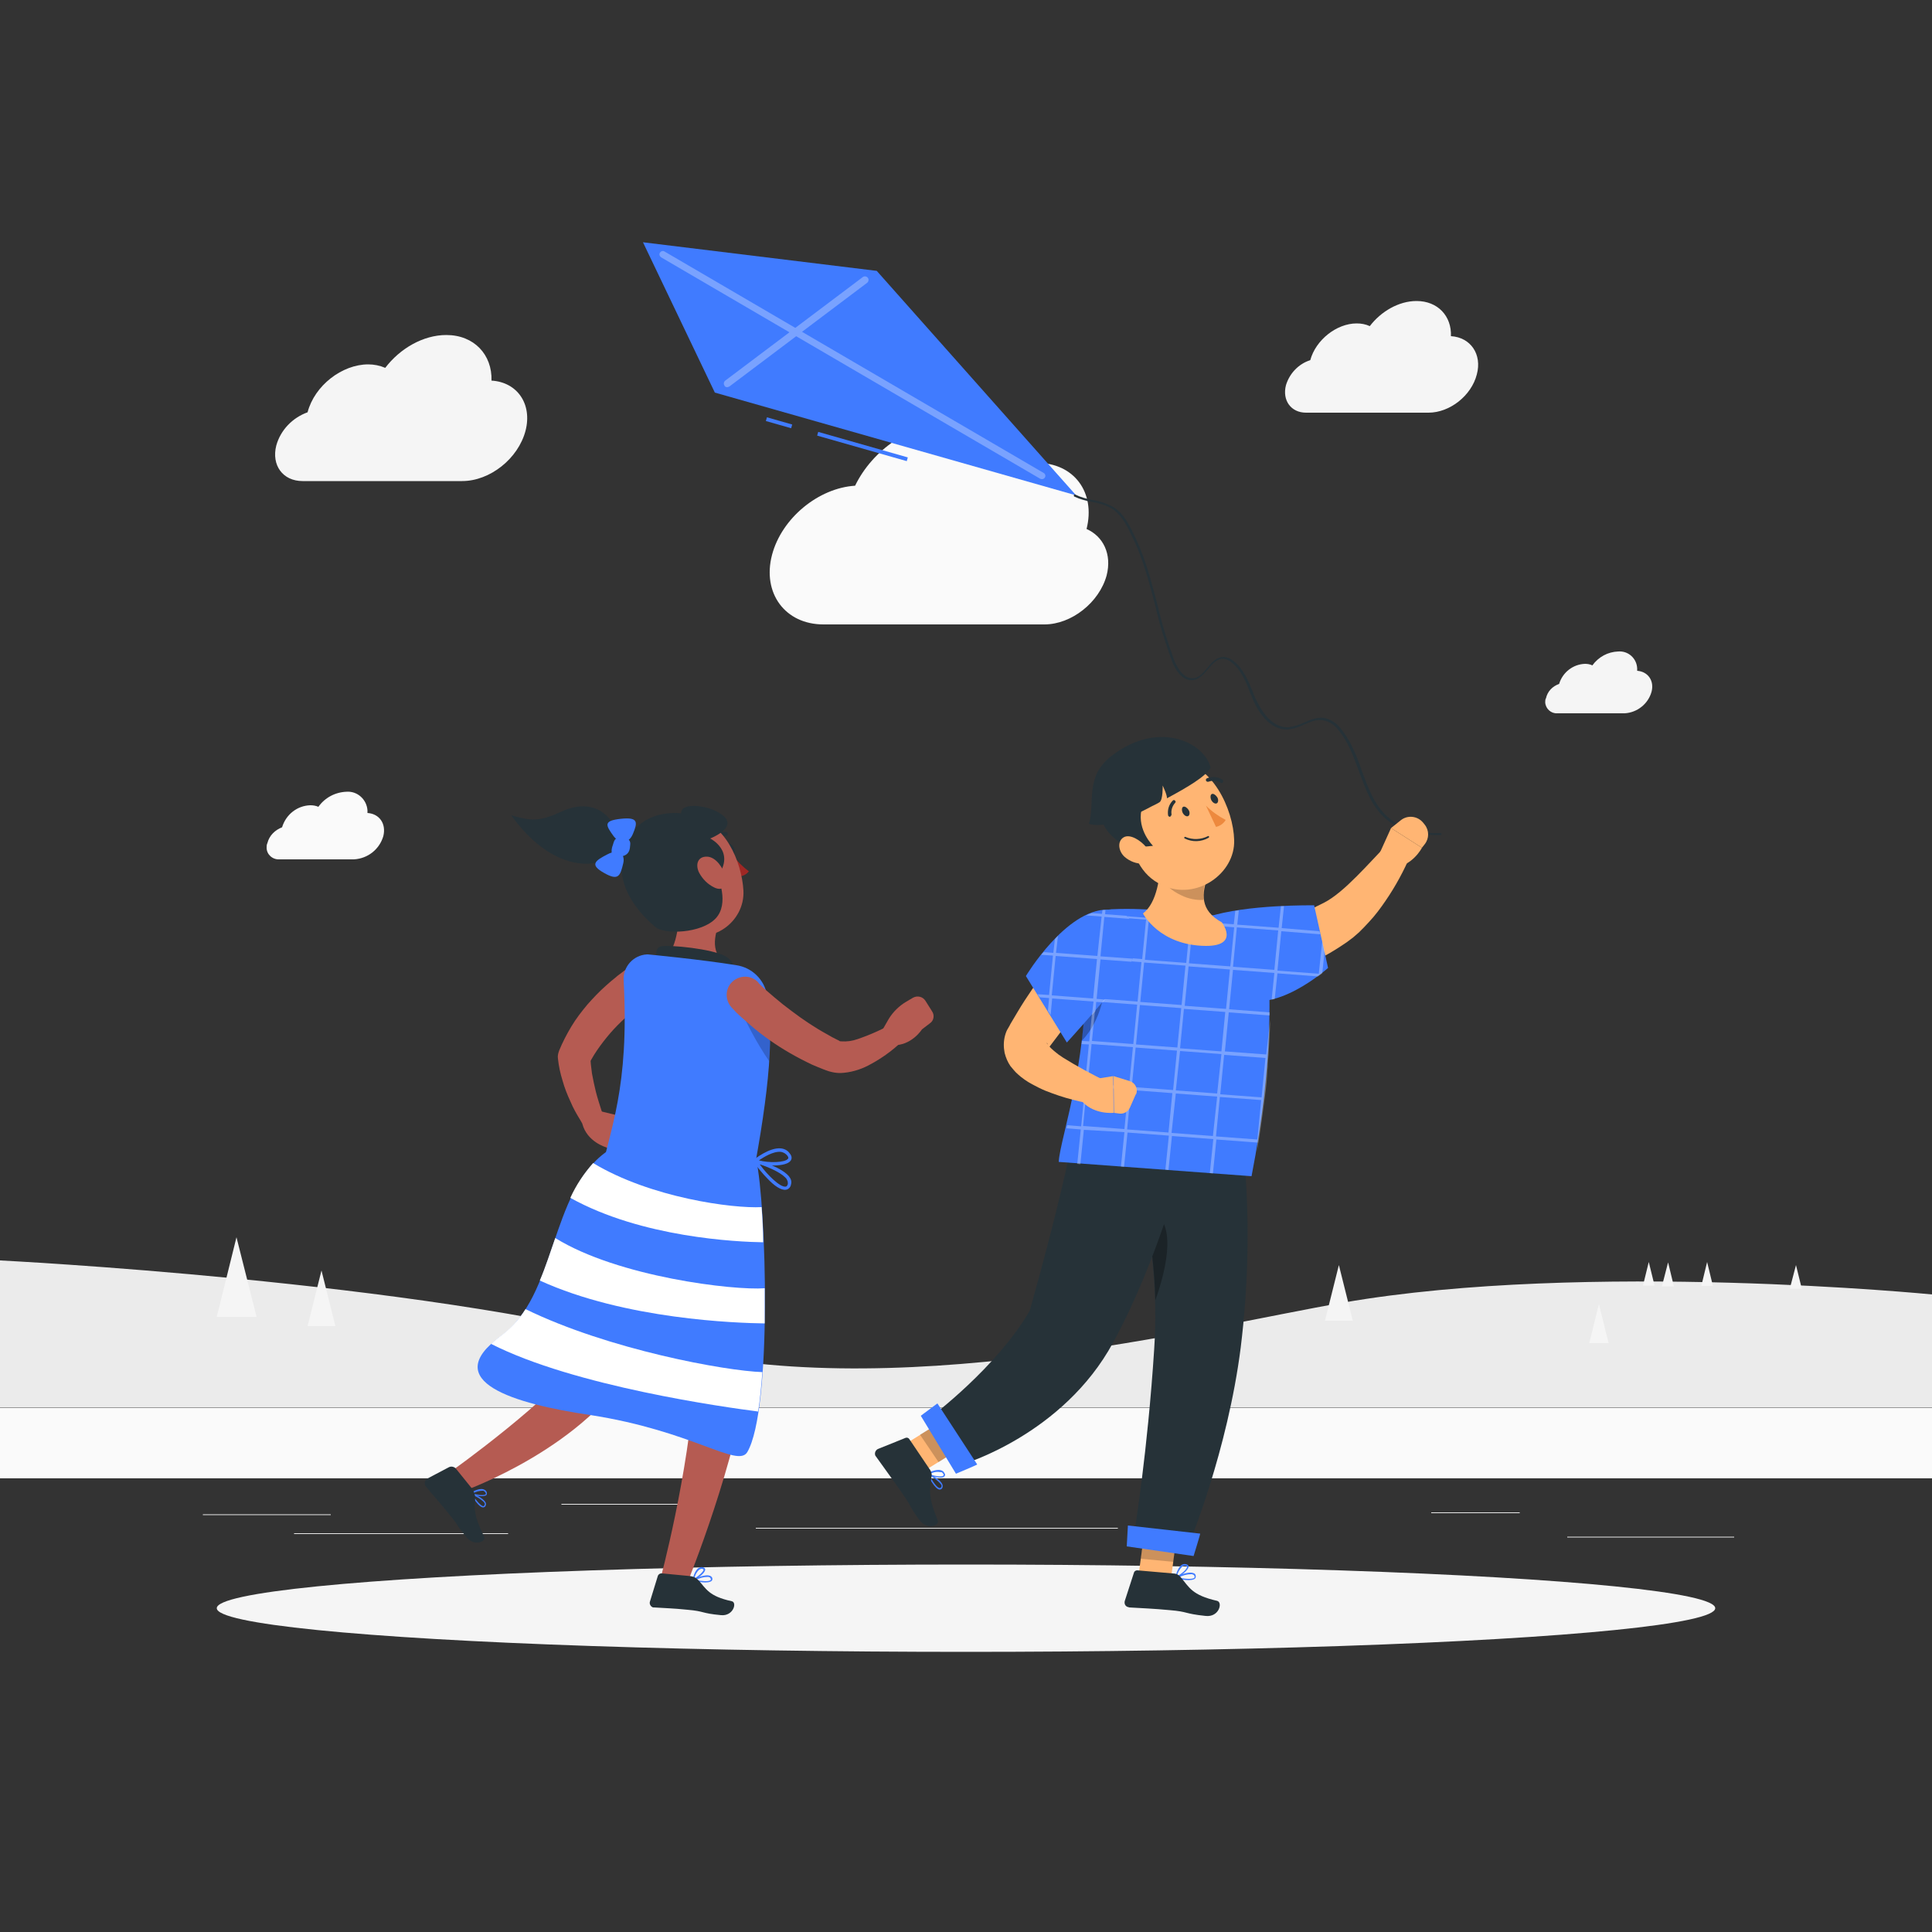<?xml version="1.0" encoding="utf-8"?>
<!-- Generator: $$$/GeneralStr/196=Adobe Illustrator 27.6.0, SVG Export Plug-In . SVG Version: 6.00 Build 0)  -->
<svg version="1.1" id="Ebene_1" xmlns="http://www.w3.org/2000/svg" xmlns:xlink="http://www.w3.org/1999/xlink" x="0px" y="0px"
	 viewBox="0 0 500 500" style="enable-background:new 0 0 500 500;" xml:space="preserve">
<rect x="0" y="0" width="500" height="500" fill="#333333" stroke="none"/>
<style type="text/css">
	.st0{fill:#EBEBEB;}
	.st1{fill:#FAFAFA;}
	.st2{fill:#F5F5F5;}
	.st3{fill:#407BFF;}
	.st4{opacity:0.3;}
	.st5{fill:#FFFFFF;}
	.st6{fill:#263238;}
	.st7{fill:#FFB573;}
	.st8{opacity:0.2;enable-background:new    ;}
	.st9{opacity:0.3;enable-background:new    ;}
	.st10{opacity:0.3;fill:#FFFFFF;enable-background:new    ;}
	.st11{fill:#ED893E;}
	.st12{fill:#A02724;}
	.st13{fill:#B55B52;}
</style>
<g id="freepik--background-complete--inject-2">
	<rect y="382.4" class="st0" width="500" height="0.2"/>
	<rect x="52.5" y="391.9" class="st0" width="33.1" height="0.2"/>
	<rect x="145.3" y="389.2" class="st0" width="34.5" height="0.2"/>
	<rect x="76.1" y="396.8" class="st0" width="55.4" height="0.2"/>
	<rect x="405.6" y="397.7" class="st0" width="43.2" height="0.2"/>
	<rect x="370.4" y="391.4" class="st0" width="22.9" height="0.2"/>
	<rect x="195.6" y="395.4" class="st0" width="93.7" height="0.2"/>
	<path class="st1" d="M281.2,136.9c2.4-9.5-3.3-17.1-12.8-17.1c-2.3,0-4.6,0.4-6.8,1.3c-1.6-6.9-7.5-11.7-15.7-11.7
		c-10,0-20.1,7-24.6,16.3c-9.5,0.6-19,8.4-21.5,17.9c-2.6,9.9,3.4,18,13.3,18h57.2c7,0,14.2-5.7,16.1-12.7
		C287.8,143.4,285.5,138.8,281.2,136.9z"/>
	<path class="st2" d="M339.1,93.2c1.4-5.2,6.8-9.5,12-9.5c1.2,0,2.3,0.2,3.4,0.7c2.9-3.8,7.5-6.5,12.1-6.5c5.5,0,9.1,3.9,8.9,9.1
		c5.1,0.3,8.1,4.7,6.7,9.9c-1.4,5.5-7,9.9-12.5,9.9H338c-3.9,0-6.2-3.2-5.2-7.1C333.7,96.7,336,94.2,339.1,93.2z"/>
	<path class="st1" d="M73,214.1c1-3.3,3.9-5.6,7.3-5.7c0.7,0,1.4,0.1,2.1,0.4c1.7-2.4,4.4-3.8,7.3-3.9c2.8-0.2,5.2,2,5.4,4.8
		c0,0.2,0,0.5,0,0.7c3.1,0.2,4.9,2.8,4.1,6c-1,3.4-4,5.8-7.6,6H72.3c-1.8,0.1-3.3-1.3-3.3-3c0-0.4,0-0.8,0.2-1.2
		C69.7,216.2,71.2,214.8,73,214.1z"/>
	<path class="st2" d="M79.6,106.7c1.8-6.9,8.9-12.4,15.7-12.4c1.5,0,3,0.3,4.4,0.9c3.8-5,9.8-8.5,15.8-8.5c7.2,0,11.9,5.1,11.7,11.8
		c6.7,0.4,10.6,6.1,8.8,13c-1.9,7.2-9.2,13-16.4,13H78.3c-5.1,0-8.1-4.1-6.8-9.2C72.6,111.3,75.7,108.1,79.6,106.7z"/>
	<path class="st2" d="M403.5,177c0.9-3,3.6-5.1,6.7-5.2c0.6,0,1.3,0.1,1.9,0.4c1.6-2.2,4-3.5,6.7-3.6c2.6-0.2,4.8,1.8,4.9,4.4
		c0,0.2,0,0.4,0,0.6c2.8,0.2,4.5,2.6,3.7,5.5c-0.9,3.1-3.7,5.3-6.9,5.5h-17.5c-1.6,0.1-3-1.2-3.1-2.8c0-0.4,0-0.8,0.2-1.1
		C400.5,178.9,401.8,177.6,403.5,177z"/>
	<rect y="364.4" class="st1" width="500" height="18"/>
	<path class="st0" d="M347.7,337.1c-37.1,6.4-118,27.3-178.7,10.9S0,326.2,0,326.2v38.1h500V335C500,335,410.7,326.2,347.7,337.1z"
		/>
	<polygon class="st2" points="61.2,320.2 56.1,340.8 66.4,340.8 	"/>
	<polygon class="st2" points="83.2,328.8 79.6,343.2 86.8,343.2 	"/>
	<polygon class="st2" points="346.5,327.4 342.9,341.8 350.1,341.8 	"/>
	<polygon class="st2" points="413.8,337.5 411.3,347.6 416.3,347.6 	"/>
	<polygon class="st2" points="426.7,326.6 425.2,332.7 428.2,332.7 	"/>
	<polygon class="st2" points="431.7,326.7 430.1,332.9 433.2,332.9 	"/>
	<polygon class="st2" points="441.8,326.6 440.3,332.8 443.3,332.8 	"/>
	<polygon class="st2" points="464.8,327.4 463.2,333.5 466.3,333.5 	"/>
</g>
<g id="freepik--Shadow--inject-2">
	<ellipse id="freepik--path--inject-2" class="st2" cx="250" cy="416.2" rx="193.9" ry="11.3"/>
</g>
<g id="freepik--Kite--inject-2">
	<rect x="201.1" y="106.1" transform="matrix(0.274 -0.962 0.962 0.274 41.038 273.347)" class="st3" width="1" height="6.8"/>
	
		<rect x="222.7" y="103.6" transform="matrix(0.274 -0.962 0.962 0.274 50.798 298.587)" class="st3" width="1" height="24.1"/>
	<polyline class="st3" points="185,101.6 166.4,62.7 226.9,70.1 278.5,128.2 	"/>
	<g class="st4">
		<path class="st5" d="M269.7,124c-0.2,0-0.3,0-0.5-0.1l-98.1-57.3c-0.4-0.3-0.6-0.8-0.3-1.2c0,0,0,0,0,0c0.2-0.4,0.8-0.6,1.2-0.3
			c0,0,0,0,0,0l98.1,57.3c0.4,0.2,0.6,0.8,0.3,1.2C270.3,123.8,270,124,269.7,124L269.7,124z"/>
		<path class="st5" d="M188.2,100.2c-0.3,0-0.6-0.1-0.7-0.4c-0.3-0.4-0.2-1,0.2-1.3l35.6-26.8c0.4-0.3,1-0.2,1.3,0.2
			c0.3,0.4,0.2,1-0.2,1.3L188.8,100C188.6,100.1,188.4,100.2,188.2,100.2z"/>
	</g>
	<path class="st6" d="M371.3,216.1c-5.2,0-9.8-1.6-12.9-4.4c-3.5-3.2-5.1-7.7-6.7-12.1c-1.4-3.7-2.7-7.5-5.2-10.5
		c-1-1.4-2.4-2.4-4.1-2.7c-1.7-0.3-3.2,0.4-4.9,1.1c-1.3,0.7-2.7,1.1-4.2,1.3c-5.1,0.2-8-5.5-8.8-7.2c-0.3-0.8-0.7-1.6-1-2.4
		c-1.1-2.9-2.3-5.8-4.7-7.7c-0.6-0.6-1.4-0.9-2.3-1c-1.6,0-2.6,1.2-3.8,2.6s-2.2,2.6-3.8,2.9c-3.1,0.5-5-3.3-5.6-4.9
		c-1.7-4.7-3.2-9.4-4.3-14.3c-1.5-5.7-3-11.5-5.5-16.9l-0.2-0.4c-1.4-3-2.9-6.2-5.6-7.9c-1.6-0.9-3.3-1.4-5.1-1.7
		c-1.6-0.3-3.1-0.7-4.6-1.4c-0.1-0.1-0.1-0.2-0.1-0.4c0.1-0.1,0.2-0.2,0.4-0.1c1.4,0.7,2.9,1.1,4.5,1.4c1.9,0.3,3.6,0.9,5.3,1.8
		c2.9,1.8,4.4,5.1,5.8,8.1l0.2,0.4c2.5,5.4,4,11.3,5.5,17c1.1,4.8,2.6,9.6,4.3,14.2c0.6,1.5,2.3,5,5.1,4.6c1.4-0.2,2.5-1.5,3.5-2.7
		c1.1-1.4,2.4-2.8,4.2-2.8c1,0.1,1.9,0.5,2.6,1.1c2.5,2,3.7,5,4.9,7.9c0.3,0.8,0.6,1.6,1,2.3c0.8,1.7,3.6,7.2,8.3,6.9
		c1.4-0.2,2.7-0.6,4-1.2c1.6-0.7,3.4-1.5,5.2-1.2c1.8,0.4,3.3,1.4,4.4,2.9c2.5,3.1,4,6.9,5.3,10.7c1.6,4.3,3.2,8.8,6.6,11.9
		s8.2,4.5,13.8,4.3c0.1,0,0.3,0.1,0.3,0.2c0,0.1-0.1,0.3-0.2,0.3c0,0-0.1,0-0.1,0L371.3,216.1z"/>
</g>
<g id="freepik--character-2--inject-2">
	<path class="st7" d="M321.2,240.9l1.1-0.2l1.3-0.2c0.9-0.2,1.8-0.4,2.7-0.6c1.8-0.4,3.7-1,5.5-1.6c3.7-1.3,7.2-2.8,10.7-4.6
		c2.8-1.4,5.8-4.1,8.6-6.9s5.7-6,8.6-9l5.4,3.4c-1.8,4.2-3.9,8.1-6.5,11.9c-1.3,1.9-2.7,3.8-4.3,5.5c-0.8,0.9-1.7,1.8-2.6,2.7
		c-0.5,0.4-1,0.9-1.5,1.3s-1.2,0.9-1.6,1.2c-1.9,1.3-3.9,2.6-6,3.7c-2.1,1.1-4.2,2.1-6.4,3c-2.2,0.9-4.5,1.6-6.8,2.2
		c-1.2,0.3-2.3,0.6-3.5,0.8c-0.6,0.1-1.2,0.2-1.9,0.3l-1,0.1l-0.5,0.1H322L321.2,240.9z"/>
	<path class="st3" d="M320.2,257.6c9.1,5.8,23.5-7.1,23.5-7.1l-3.6-16.2c0,0-17.5-0.3-27.5,3C302.9,240.5,312.8,252.9,320.2,257.6z"
		/>
	<path class="st7" d="M357.1,220.7l2.9-6.4l8,5.1c0,0-2.5,4.9-7.7,5.2L357.1,220.7z"/>
	<path class="st7" d="M368.3,212.9l0.4,0.5c1.2,1.5,1.2,3.6,0,5.1l-0.7,0.9l-8-5.1l2.5-2C364.2,210.9,366.8,211.1,368.3,212.9
		C368.2,212.9,368.2,212.9,368.3,212.9z"/>
	<path class="st3" d="M306.8,408.9c1.1,0.1,2.1,0,2.5-0.4c0.2-0.2,0.2-0.6,0.1-0.9c-0.1-0.3-0.3-0.4-0.6-0.5c-1.4-0.5-4.5,0.9-4.6,1
		c-0.1,0-0.1,0.1-0.1,0.2c0,0.1,0.1,0.1,0.1,0.2C305.1,408.7,306,408.8,306.8,408.9z M308.3,407.4c0.1,0,0.3,0,0.4,0.1
		c0.2,0,0.3,0.2,0.4,0.3c0.1,0.3,0.1,0.4,0,0.5c-0.4,0.5-2.6,0.3-4.1,0C306,407.7,307.2,407.4,308.3,407.4L308.3,407.4z"/>
	<path class="st3" d="M304.3,408.4L304.3,408.4c1.1-0.4,3.3-2,3.3-3c0-0.2-0.1-0.5-0.7-0.6c-0.4-0.1-0.8,0-1.1,0.2
		c-1.1,0.8-1.6,3-1.6,3.1c0,0.1,0,0.1,0.1,0.2C304.2,408.4,304.3,408.4,304.3,408.4z M306.7,405.2h0.1c0.4,0.1,0.4,0.2,0.4,0.3
		c0,0.6-1.5,1.9-2.6,2.4c0.2-1,0.7-1.8,1.4-2.5C306.2,405.2,306.4,405.2,306.7,405.2L306.7,405.2z"/>
	<polygon class="st7" points="294.1,411.9 302.5,412.7 305.1,393.2 296.7,392.4 	"/>
	<path class="st6" d="M303.5,407.2l-9.2-0.8c-0.3,0-0.7,0.2-0.8,0.5l-2.4,7.4c-0.2,0.7,0.1,1.4,0.8,1.6c0.1,0,0.2,0,0.3,0.1
		c3.3,0.2,6.3,0.3,10.5,0.7c4.9,0.4,3.6,0.9,9.3,1.5c3.5,0.4,4.5-3.5,3-3.9c-6.6-1.5-7.2-3.5-9.5-6.2
		C305,407.5,304.3,407.2,303.5,407.2z"/>
	<polygon class="st8" points="305.1,393.2 303.7,404.2 295.2,403.4 296.7,392.4 	"/>
	<path class="st6" d="M322.2,301.9c1.2,15.6,0.8,31.3-1.1,46.8c-3.4,26.8-13.3,50.7-13.3,50.7l-14.1-3.7c0,0,3.3-20.1,5-46.5
		c1.9-28.8-6.3-50-6.3-50L322.2,301.9z"/>
	<path class="st9" d="M297.4,313.3c7.4,2.3,4.6,14.8,1.6,23.2c-0.2-7.8-1.1-15.5-2.7-23.2L297.4,313.3z"/>
	<path class="st3" d="M241.3,383.8c0.6,0.9,1.3,1.7,1.9,1.7c0.3,0,0.6-0.2,0.7-0.5c0.1-0.3,0.1-0.5,0-0.8c-0.5-1.4-3.6-2.9-3.7-2.9
		c-0.1,0-0.2,0-0.2,0c-0.1,0.1-0.1,0.2-0.1,0.2C240.3,382.3,240.8,383.1,241.3,383.8z M243.4,384c0.1,0.1,0.1,0.2,0.2,0.3
		c0.1,0.2,0.1,0.3,0,0.5c-0.1,0.3-0.3,0.3-0.4,0.3c-0.7,0-1.9-1.8-2.6-3.2C241.7,382.4,242.6,383.1,243.4,384L243.4,384z"/>
	<path class="st3" d="M240,381.5L240,381.5c1.1,0.6,3.7,1.3,4.4,0.6c0.2-0.2,0.3-0.5,0-0.9c-0.2-0.4-0.5-0.6-0.9-0.7
		c-1.3-0.4-3.4,0.7-3.4,0.8c-0.1,0-0.1,0.1-0.1,0.2C239.9,381.5,240,381.5,240,381.5z M244,381.3l0.1,0.1c0.2,0.3,0.1,0.4,0,0.5
		c-0.4,0.4-2.4,0.1-3.5-0.4c0.9-0.5,1.8-0.7,2.8-0.5C243.6,380.9,243.9,381.1,244,381.3L244,381.3z"/>
	<polygon class="st7" points="230.8,375.9 235.6,382.9 252.3,372.5 247.5,365.5 	"/>
	<path class="st6" d="M240.5,380.1l-5.2-7.7c-0.2-0.3-0.6-0.4-0.9-0.3l-7.2,2.9c-0.6,0.3-0.9,1-0.7,1.6c0,0.1,0.1,0.2,0.1,0.2
		c1.9,2.7,4.8,6.6,7.2,10.1c2.8,4.1,0.7,1.6,4,6.3c2,2.9,5.4,1.7,4.9,0.3c-2.6-6.3-2.1-8-1.6-11.5
		C241.2,381.5,241,380.7,240.5,380.1z"/>
	<polygon class="st8" points="252.3,372.5 242.9,378.4 238.1,371.3 247.5,365.5 	"/>
	<path class="st6" d="M306.2,300.5c0,0-6.2,25-18.1,46.9c-13,24-39.1,31.6-39.1,31.6l-8.1-12.3c0,0,17.1-12.8,25.6-27.5
		c7.8-27.7,10.4-41.3,10.4-41.3L306.2,300.5z"/>
	<path class="st3" d="M252.9,379c0,0.1-5.5,2.4-5.5,2.4l-9.1-15l4.3-3.2L252.9,379z"/>
	<path class="st3" d="M310.6,396.9c0.1,0-1.7,5.8-1.7,5.8l-17.3-2.5l0.3-5.4L310.6,396.9z"/>
	<path class="st3" d="M328.1,247.1c0.5,8,1.7,27-4.2,57.3l-49.9-3.7c0.3-6.4,8.7-28.1,6.6-57c-0.3-4.3,2.9-8.1,7.2-8.4
		c0.1,0,0.2,0,0.3,0c2.2-0.1,4.7-0.1,7.1,0c6.4,0.2,12.9,0.8,19.2,1.7c2.5,0.4,4.8,1.1,6.9,1.6C325.2,239.7,327.9,243.1,328.1,247.1
		z"/>
	<path class="st9" d="M280.9,255.6c-0.1,4.9-0.5,9.5-1,13.8c5.4-5.4,6-13.8,6-13.8H280.9z"/>
	<path class="st10" d="M342.2,243.6l-0.9,8.4l-10.7-0.8l1-10.2l10.1,0.8l-0.2-0.8l-9.8-0.8l0.6-5.7h-0.2c-0.2,0-0.4,0-0.6,0
		l-0.6,5.6l-10.7-0.8l0.4-3.7c-0.2,0-0.5,0.1-0.8,0.1h-0.1l-0.4,3.5l-10.7-0.8l0.2-2.1l-0.8-0.1l-0.2,2.1l-10.7-0.8l0.2-2l0,0H297
		h-0.2l-0.2,2l-10.7-0.8l0.1-0.9v-0.2c-0.3,0-0.5,0-0.8,0.1l0,0.4l0,0.5l-0.8-0.1c-0.4,0.2-0.7,0.4-1,0.7l1.7,0.1l-1,10.2l-3.2-0.2
		c0,0.3,0,0.5,0,0.8l3.1,0.2l-1,10.2l-2.1-0.2v0.8l2,0.2l-1,10.2l-1.9-0.1c0,0.2,0,0.5-0.1,0.8l1.9,0.1l-1,10.2l-2.4-0.2l-0.1,0.8
		l2.5,0.2l-1,10.2l-3.6-0.3l-0.2,0.8l3.7,0.3l-0.9,8.9l0.8,0.1l0.9-8.9L291,293l-0.9,8.9l0,0l0.8,0.1l0,0l0.9-8.9l10.7,0.8l-0.9,8.8
		l0.8,0.1l0,0l0.9-8.8l10.7,0.8l-0.9,8.8l0.8,0.1l0.9-8.8l10.7,0.8l-0.2,2.4c0.1-0.9,0.3-1.7,0.4-2.6c0.7-4.3,1.2-8.3,1.7-12
		c0.3-2.2,0.5-4.4,0.6-6.5c0.1-0.6,0.1-1.2,0.1-1.8c0.1-0.8,0.1-1.5,0.2-2.2c0.1-1.2,0.1-2.4,0.2-3.6c0.1-1.9,0.2-3.7,0.2-5.4
		l-1,8.9l-10.7-0.8L318,262l10.6,0.8c0-0.3,0-0.5,0-0.8l-10.5-0.8l1-10.2l10.7,0.8l-0.7,6.9l0.6-0.1l0.2-0.1l0.7-6.6l10.5,0.8
		c0.4-0.3,0.8-0.6,1.1-0.8l0.6-5.8L342.2,243.6z M297.3,238.2L308,239l-1,10.2l-10.7-0.8L297.3,238.2z M305.4,272l10.7,0.8
		l-1.1,10.2l-10.7-0.8L305.4,272z M303.6,282.1l-10.7-0.8l1-10.2l10.7,0.8L303.6,282.1z M304.7,271.1l-10.7-0.8l1-10.2l10.7,0.8
		L304.7,271.1z M295.1,259.3l1-10.2l10.7,0.8l-1,10.2L295.1,259.3z M285.9,237.2l10.7,0.8l-1,10.2l-10.7-0.8L285.9,237.2z
		 M284.7,248.2l10.7,0.8l-1,10.2l-10.6-0.8L284.7,248.2z M283.6,259.2l10.7,0.8l-1,10.2l-10.7-0.8L283.6,259.2z M282.5,270.2
		l10.7,0.8l-1,10.2l-10.7-0.8L282.5,270.2z M291,292.2l-10.7-0.8l1-10.2L292,282L291,292.2z M302.4,293.1l-10.7-0.8l1-10.2l10.7,0.8
		L302.4,293.1z M313.9,294l-10.7-0.8l1.1-10.2l10.7,0.8L313.9,294z M325.4,294.9l-10.7-0.8l1-10.2l10.7,0.8L325.4,294.9z
		 M327.5,273.8l-1,10.2l-10.7-0.8l1-10.2L327.5,273.8z M316.1,272.1l-10.7-0.8l1-10.2l10.7,0.8L316.1,272.1z M317.3,261.1l-10.7-0.8
		l1-10.2l10.7,0.8L317.3,261.1z M318.4,250.1l-10.7-0.8l1-10.2l10.7,0.9L318.4,250.1z M329.8,251l-10.7-0.8l1-10.2l10.7,0.8
		L329.8,251z"/>
	<path class="st7" d="M300.4,220.9c0,6-1,12.8-4.6,15.5c0,0,4.2,8.3,16.3,8.4c8.8,0,4.1-6.1,4.1-6.1c-5.7-3.1-5.3-7.5-3.5-12.1
		l-8.5-7.5C302.7,217.5,300.4,218.7,300.4,220.9z"/>
	<path class="st8" d="M300.4,220.9c0-2.2,2.3-3.4,3.7-2l8.5,7.5c-0.9,2-1.3,4.3-1.1,6.5c-2,0.1-4-0.3-5.8-1.2
		c-2.4-1.1-4.3-2.8-5.7-5C300.3,224.7,300.4,222.8,300.4,220.9z"/>
	<path class="st7" d="M290.6,213.6c3,7.9,4.3,12.7,10.2,15.5c8.8,4.1,18.9-3,18.6-11.7c-0.2-7.9-5.7-20.2-15.6-20.7
		S287.6,205.6,290.6,213.6z"/>
	<path class="st6" d="M285.2,212c0.5,4.1,6.9,7.5,6.9,7.5l6.3-0.6c0,0-4.1-4-3-9.3S285.8,205,285.2,212z"/>
	<path class="st6" d="M287.7,195.6c-7.1,5.4-4.2,12.3-5.9,17.6c4.9,1.5,12.8-2.7,16.4-4.6c0.6-0.3,1.3-0.6,1.9-1
		c0.9-0.6,0.8-4.3,0.8-4.3s1.2,2.5,1.1,3.3c5.4-2.9,10.1-5.7,11.3-7.9C311.8,192.2,299.9,186.2,287.7,195.6z"/>
	<path class="st6" d="M312.8,216.8L312.8,216.8c-1.9,1.1-4.2,1.2-6.2,0.2c-0.1-0.1-0.2-0.2-0.1-0.3c0.1-0.1,0.2-0.2,0.3-0.1
		c1.9,0.8,4,0.7,5.8-0.2c0.1-0.1,0.3,0,0.3,0.1C312.9,216.6,312.9,216.8,312.8,216.8L312.8,216.8z"/>
	<path class="st6" d="M306.1,210.4c0.4,0.7,1,1,1.4,0.8s0.5-1,0.1-1.6s-1-1-1.4-0.8S305.8,209.8,306.1,210.4z"/>
	<path class="st6" d="M313.5,207.1c0.4,0.7,1,1,1.4,0.8s0.5-1,0.1-1.6s-1-1-1.4-0.8S313.2,206.5,313.5,207.1z"/>
	<path class="st6" d="M303,211.2c0.1-0.1,0.2-0.3,0.2-0.4c-0.2-1.1,0.2-2.2,0.9-3c0.2-0.2,0.2-0.4,0-0.6c-0.2-0.2-0.4-0.2-0.6,0
		c0,0,0,0,0,0c-1,1-1.4,2.4-1.2,3.8c0,0.2,0.3,0.4,0.5,0.4C302.9,211.3,302.9,211.3,303,211.2z"/>
	<path class="st6" d="M316.3,202.6c0.1,0,0.2-0.1,0.2-0.2c0.1-0.2,0.1-0.5-0.1-0.6c0,0,0,0,0,0c-1.2-0.8-2.7-0.9-4-0.4
		c-0.2,0.1-0.4,0.3-0.3,0.6c0.1,0.2,0.3,0.4,0.6,0.3c0,0,0.1,0,0.1,0l0,0c1-0.4,2.2-0.3,3.2,0.3C316,202.7,316.1,202.7,316.3,202.6z
		"/>
	<path class="st11" d="M312.1,208.5c1.5,1.5,3.2,2.7,5.1,3.7c-0.5,0.9-1.5,1.6-2.5,1.8L312.1,208.5z"/>
	<path class="st7" d="M291.1,221.8c1.3,1.1,3,1.8,4.8,1.7c2.2-0.1,2.2-2.4,0.7-4.3c-1.3-1.6-4.1-3.5-5.8-2.5
		S289.4,220.3,291.1,221.8z"/>
	<path class="st7" d="M287.7,251l-2.1,2.4l-2.1,2.5c-1.4,1.7-2.8,3.4-4.2,5c-2.7,3.4-5.4,6.9-8,10.4l-0.2,0.3l-0.1,0.1l0,0
		c0,0,0,0,0,0c0-0.1,0.1-0.2,0.1-0.4c0.1-0.4,0.1-0.7,0-1.1c-0.2-0.6-0.3-0.2,0.1,0.2c0.5,0.6,1,1.1,1.6,1.6
		c0.7,0.6,1.5,1.2,2.3,1.7c3.7,2.3,7.4,4.3,11.3,6.2l-1.7,6.1c-2.4-0.3-4.8-0.8-7.1-1.4c-2.4-0.6-4.7-1.4-7-2.3
		c-1.2-0.5-2.4-1.1-3.5-1.7c-1.3-0.7-2.6-1.6-3.7-2.6c-0.7-0.6-1.3-1.4-1.9-2.1c-0.7-1-1.2-2.2-1.5-3.4c-0.3-1.5-0.3-3,0.1-4.5
		c0.2-0.7,0.4-1.3,0.8-1.9l0.4-0.7l0.2-0.4c1.2-2,2.4-4.1,3.7-6.1s2.6-3.9,4-5.8s2.8-3.8,4.3-5.6c0.8-0.9,1.5-1.8,2.3-2.7
		s1.6-1.7,2.5-2.7L287.7,251z"/>
	<path class="st7" d="M281.2,279.6l6.9-1.1l0.1,9.5c0,0-5.5,0.6-8.6-3.5L281.2,279.6z"/>
	<path class="st7" d="M293.9,283.3l-1.5,3.4c-0.5,1-1.5,1.6-2.6,1.5l-1.5-0.2l-0.1-9.5l4.2,1.3c1.3,0.4,2.1,1.8,1.7,3.2
		C294,283.1,294,283.2,293.9,283.3z"/>
	<path class="st3" d="M286.6,235.4c-10.8,0-21.1,17.2-21.1,17.2l10.6,17.2c0,0,7-7.6,13.6-15.8C296.3,246.1,295.5,235.4,286.6,235.4
		z"/>
	<path class="st10" d="M292.8,248.9c0.1-0.2,0.2-0.5,0.3-0.8l-8.3-0.6l1-10.2l6.5,0.5c-0.2-0.3-0.5-0.6-0.8-0.8l-5.5-0.4l0.1-1.1
		h-0.4l0,0c-0.1,0-0.2,0-0.4,0.1l-0.1,0.9l-2.7-0.2c-0.5,0.2-1,0.4-1.5,0.6l4.1,0.3l-1.1,10.2l-10.7-0.8l0.5-4.4l-0.6,0.6l-0.2,0.3
		l-0.4,3.5l-2.5-0.2c-0.1,0.1-0.2,0.3-0.4,0.4l-0.1,0.1c0,0.1-0.1,0.1-0.1,0.2l0,0l3,0.2l-1,10.2l-3-0.2l0,0l0.4,0.6l0.1,0.2
		l2.5,0.2l-0.3,3.3l0,0l0.7,1.1l0.4-4.3l10.7,0.8l-0.4,3.5c0.3-0.3,0.6-0.7,0.9-1l0.2-2.4l1.7,0.1l0.6-0.7l-2.2-0.2l1-10.2
		L292.8,248.9z M282.9,258.4l-10.7-0.8l1-10.2l10.7,0.8L282.9,258.4z"/>
</g>
<g id="freepik--character-1--inject-2">
	<path class="st6" d="M188,220.2c0.3,0.9,0.9,1.4,1.5,1.2s0.8-1,0.5-1.8s-0.9-1.4-1.5-1.2S187.7,219.3,188,220.2z"/>
	<path class="st12" d="M189.6,221.4c1.2,1.5,2.6,2.9,4.2,4.1c-0.6,0.8-1.6,1.3-2.6,1.3L189.6,221.4z"/>
	<path class="st6" d="M184,218.2c0.1,0,0.2-0.1,0.3-0.2c0.8-1.1,2-1.7,3.3-1.7c0.3,0.1,0.6,0,0.7-0.3c0.1-0.3,0-0.6-0.3-0.7
		c-0.1,0-0.2,0-0.3,0c-1.7,0-3.3,0.8-4.2,2.1c-0.2,0.2-0.1,0.6,0.1,0.7c0,0,0,0,0,0C183.7,218.2,183.8,218.3,184,218.2z"/>
	<path class="st13" d="M175.9,233.9c-0.1,5.6-0.9,12-4.1,14.5c0,0,0.9,6,11.1,7.1c11.2,1.2,6-5.3,6-5.3c-4.8-2.8-4.4-6.9-2.8-11.3
		l-7-6.9C177.8,230.7,175.9,231.8,175.9,233.9z"/>
	<path class="st6" d="M170.3,249.5c-0.5-2-1-4.2,0.9-4.6c2.1-0.4,13,0.6,16.6,2.6c2,1.1,2.8,3.5,1.8,5.5L170.3,249.5z"/>
	<path class="st13" d="M167.3,258.7c-0.3,0.2-0.7,0.5-1,0.8l-1.1,0.9c-0.8,0.6-1.5,1.2-2.2,1.9c-1.4,1.3-2.8,2.6-4.1,4
		c-1.3,1.4-2.5,2.9-3.6,4.4c-1.1,1.5-2.1,3.1-2.9,4.7l0.4-2.1c0,1.5,0.2,3,0.4,4.5c0.3,1.6,0.6,3.1,1,4.7c0.4,1.6,0.9,3.1,1.4,4.7
		s1.1,3.1,1.7,4.6l0.1,0.2c0.5,1.2-0.1,2.6-1.4,3.1c-0.9,0.4-2,0.1-2.6-0.7c-0.6-0.8-1.2-1.5-1.7-2.2s-1.1-1.5-1.5-2.3
		c-1-1.6-1.9-3.2-2.6-4.9c-0.8-1.7-1.5-3.5-2-5.3c-0.6-1.9-1-3.8-1.2-5.7c-0.1-0.6,0-1.2,0.2-1.8l0.1-0.3c0.9-2.2,2-4.3,3.2-6.3
		c1.2-2,2.6-3.8,4.1-5.6c1.5-1.7,3.1-3.4,4.8-4.9c0.9-0.8,1.7-1.5,2.6-2.2c0.4-0.4,0.9-0.7,1.4-1.1s0.9-0.7,1.5-1.1
		c2.2-1.4,5.1-0.8,6.6,1.4c1.4,2.1,0.9,4.9-1.1,6.4L167.3,258.7z"/>
	<path class="st13" d="M159.6,288.6l-5.8-1.4l-3.1,3.6c1.2,4.7,6.1,6.1,6.1,6.1l2.1,1.1c0.9,0.5,2.1,0.3,2.8-0.5l2.2-2.6
		c0.8-1,0.7-2.4-0.3-3.2l-3.1-2.6C160.3,288.9,160,288.7,159.6,288.6z"/>
	<path class="st13" d="M181.2,308.2c0,0-5.8,23.3-16.9,43.8c-12.1,22.4-44.1,33.8-44.1,33.8l-3.2-5.2c0,0,25.6-18.2,34.5-30.5
		c2.4-20.8,5-44.2,5-44.2L181.2,308.2z"/>
	<path class="st3" d="M123.2,388.7c0.6,0.8,1.4,1.5,1.9,1.4c0.3,0,0.5-0.2,0.6-0.5c0.1-0.2,0.1-0.5,0-0.7c-0.6-1.3-3.5-2.4-3.6-2.5
		c-0.1,0-0.1,0-0.2,0c0,0.1,0,0.1,0,0.2C122.2,387.3,122.7,388,123.2,388.7z M125.2,388.7c0.1,0.1,0.1,0.2,0.2,0.3
		c0.1,0.1,0.1,0.3,0,0.5c-0.1,0.2-0.2,0.3-0.3,0.3c-0.6,0-1.9-1.5-2.7-2.8C123.4,387.3,124.3,387.9,125.2,388.7L125.2,388.7z"/>
	<path class="st3" d="M121.8,386.6L121.8,386.6c1,0.5,3.5,0.9,4.1,0.3c0.1-0.2,0.2-0.4,0-0.9c-0.2-0.3-0.5-0.5-0.9-0.6
		c-1.3-0.3-3.1,0.9-3.2,1C121.8,386.4,121.8,386.5,121.8,386.6C121.8,386.6,121.8,386.6,121.8,386.6z M125.6,386.2L125.6,386.2
		c0.2,0.4,0.2,0.5,0.1,0.5c-0.4,0.4-2.2,0.2-3.3-0.2c0.8-0.5,1.7-0.7,2.6-0.7C125.2,385.8,125.4,386,125.6,386.2L125.6,386.2z"/>
	<path class="st6" d="M122.2,385.3l-4.2-5.2c-0.4-0.5-1.2-0.7-1.8-0.4l-5.5,2.9c-0.7,0.4-1,1.2-0.6,1.9c0,0.1,0.1,0.2,0.2,0.3
		c1.7,2.1,3.9,4.5,6.2,7.4c2.9,3.6,0.8,1.4,4.2,5.6c2,2.5,5.2,1.2,4.6-0.1c-2.7-5.5-2.6-7.1-2.3-10.2
		C122.9,386.7,122.6,385.9,122.2,385.3z"/>
	<path class="st13" d="M192.6,309.2c2.8,14.4,3.2,29.2,1.4,43.8c-3.2,25-16.1,56.6-16.1,56.6l-7-0.9c0,0,7.3-27,8.9-51.7
		c-2.8-22.8-11.3-49.9-11.3-49.9L192.6,309.2z"/>
	<path class="st3" d="M181.8,409.5c1,0.1,2,0,2.4-0.4c0.2-0.2,0.2-0.6,0.1-0.8c-0.1-0.2-0.3-0.4-0.6-0.5c-1.3-0.5-4.2,0.9-4.3,0.9
		c-0.1,0-0.1,0.1-0.1,0.2c0,0.1,0.1,0.1,0.1,0.2C180.2,409.3,181,409.4,181.8,409.5z M183.2,408.1c0.1,0,0.2,0,0.4,0.1
		c0.1,0,0.3,0.2,0.3,0.3c0.1,0.2,0.1,0.4,0,0.4c-0.4,0.5-2.4,0.3-3.9,0C181,408.4,182.1,408.1,183.2,408.1L183.2,408.1z"/>
	<path class="st3" d="M179.4,409L179.4,409c1.1-0.4,3.1-1.9,3.1-2.8c0-0.2-0.1-0.5-0.6-0.6c-0.4-0.1-0.8,0-1.1,0.2
		c-1.1,0.7-1.5,2.8-1.5,2.9C179.3,408.9,179.3,409,179.4,409C179.4,409,179.4,409,179.4,409z M181.6,406h0.1
		c0.3,0.1,0.4,0.2,0.4,0.2c0,0.5-1.4,1.8-2.4,2.3c0.2-0.9,0.6-1.7,1.3-2.3C181.2,406.1,181.4,406,181.6,406L181.6,406z"/>
	<path class="st6" d="M178.7,407.9l-7.3-0.7c-0.6-0.1-1.1,0.3-1.2,0.8l-2,6.5c-0.2,0.6,0.2,1.3,0.8,1.5c0.1,0,0.2,0,0.2,0
		c2.9,0.2,4.8,0.2,8.7,0.6c4.6,0.4,3.4,0.9,8.7,1.4c3.2,0.3,4.2-3.3,2.8-3.6c-6-1.3-6.6-3.2-8.7-5.5
		C180.2,408.4,179.5,408,178.7,407.9z"/>
	<path class="st3" d="M198.5,257.5c2.1,11.7,0,28.4-4.6,52l-38.9-3.8c2.9-13.6,7.9-24,6.4-52c-0.2-3.5,2.5-6.5,6-6.7
		c0.1,0,0.2,0,0.3,0c0,0,13.7,1.3,22.9,2.8C194.6,250.4,197.8,253.5,198.5,257.5z"/>
	<path class="st3" d="M198.7,305.1c1.6,1.7,3.4,3,4.7,2.8c0.7-0.1,1.2-0.7,1.3-1.3c0.2-0.6,0.1-1.2-0.2-1.7
		c-1.5-2.7-8.6-4.7-8.9-4.8c-0.2,0-0.4,0-0.5,0.2c-0.1,0.1-0.1,0.3,0,0.5C196.2,302.3,197.4,303.8,198.7,305.1z M203.2,304.7
		c0.2,0.2,0.4,0.4,0.5,0.7c0.2,0.3,0.2,0.7,0.2,1c-0.2,0.6-0.4,0.7-0.6,0.7c-1.4,0.2-4.7-3-6.7-5.8
		C198.4,301.9,201.7,303.2,203.2,304.7z"/>
	<path class="st3" d="M195.2,300.8c0,0,0.1,0.1,0.1,0.1c2.2,0.9,8.1,1.2,9.3-0.5c0.3-0.4,0.5-1.1-0.3-2c-0.5-0.7-1.3-1.1-2.2-1.2
		c-3-0.3-6.8,2.8-7,2.9c-0.1,0.1-0.2,0.3-0.1,0.4C195,300.7,195.1,300.8,195.2,300.8z M203.5,298.8l0.2,0.2c0.5,0.6,0.3,0.9,0.2,0.9
		c-0.7,1-5,1.1-7.5,0.4c1.2-0.8,3.7-2.4,5.7-2.2C202.6,298.2,203.1,298.4,203.5,298.8L203.5,298.8z"/>
	<path class="st8" d="M199.2,263.8l-8.6-5c2.3,5.6,5.1,10.9,8.5,15.9C199.3,271.1,199.4,267.5,199.2,263.8z"/>
	<path class="st13" d="M196.4,254.5c0.5,0.5,1.2,1.2,1.9,1.8s1.4,1.2,2.1,1.8c1.4,1.2,2.9,2.4,4.4,3.5c2.9,2.2,6,4.3,9.3,6.1
		c0.8,0.5,1.6,0.9,2.4,1.3l0.6,0.3c0.1,0,0.1,0.1,0.1,0.1c0.2,0.1,0.4,0.1,0.6,0.1c1.4,0.1,2.8-0.1,4.2-0.6c3.5-1.2,6.8-2.7,10-4.6
		l0.1-0.1c1-0.8,2.5-0.6,3.3,0.4s0.6,2.5-0.4,3.3c-2.9,3.2-6.4,5.8-10.2,7.8c-2.3,1.2-4.8,1.9-7.3,2c-0.8,0-1.6-0.1-2.4-0.3
		c-0.4-0.1-0.8-0.2-1.3-0.4l-0.8-0.3c-1-0.4-2-0.8-2.9-1.2c-3.8-1.8-7.5-3.9-10.9-6.3c-1.7-1.2-3.4-2.5-5-3.9
		c-0.8-0.7-1.6-1.4-2.4-2.1s-1.5-1.4-2.4-2.4c-1.8-1.9-1.8-4.9,0.1-6.7s4.9-1.8,6.7,0.1l0,0L196.4,254.5z"/>
	<path class="st13" d="M236.3,258.2l-1.7,1c-1.9,1.1-3.5,2.7-4.6,4.5l-1.6,2.8l2.6,4c4.9,0.2,7.6-4.1,7.6-4.1l2.1-1.6
		c1-0.7,1.2-2.1,0.5-3.1l-1.7-2.7C238.8,257.9,237.4,257.6,236.3,258.2z"/>
	<path class="st13" d="M167.1,226.4c2.8,7.4,4,11.9,9.2,14.6c7.8,4,16.5-2.4,16.1-10.5c-0.4-7.3-4.8-18.2-13.5-18.9
		S164.3,218.9,167.1,226.4z"/>
	<path class="st6" d="M185.7,226.8c0,0,3.2,7-0.5,10.9s-13.3,4.2-15.6,2.2s-11.5-9.9-8-20.5s14.7-8.9,14.7-8.9
		c-0.3-3.2,8.2-2.1,11.2,0.9s-3.7,5.6-3.7,5.6S190.5,220.3,185.7,226.8z"/>
	<path class="st6" d="M158.4,212.8c-2.8-4.2-7.6-5.3-13-2.8c-5.9,2.7-7.9,2.5-13.1,1c6.9,9.6,14.8,13.3,21.3,12.4
		c3.7-0.4,6.4-3.8,6-7.5C159.5,214.8,159.1,213.7,158.4,212.8z"/>
	<path class="st3" d="M158.8,216.4c-2.1-2.9-2.7-4,1.9-4.5s4.3,1,3.1,3.9S160.1,218.1,158.8,216.4z"/>
	<path class="st3" d="M161.3,223.4c-0.8,3.4-1.3,4.6-5,2.5s-2.4-3.1,0.9-4.8S161.8,221.3,161.3,223.4z"/>
	<path class="st3" d="M159.7,221.7c-2-0.1-1.4-2.2-1.1-3s0.3-2.1,2.3-2s2.3,1.1,2.2,1.9S163.2,221.8,159.7,221.7z"/>
	<path class="st13" d="M180.9,225.8c0.9,1.7,2.3,3.1,4,3.9c2.3,1.1,3.5-0.7,2.9-2.9c-0.6-2-2.4-5-4.8-5.1S179.9,223.7,180.9,225.8z"
		/>
	<path class="st3" d="M156.9,298.1c-14.8,10.6-12.7,37.2-27.3,47.7c-16.2,11.7,3.5,17.5,23.1,20.4c26.6,4.1,38.2,13.8,40.7,9.6
		c6.5-11.1,4.9-64.1,2.3-75.7C178,292.2,156.9,298.1,156.9,298.1z"/>
	<path class="st5" d="M197.1,312.4c-7.4,0.4-28.7-2.4-43.6-11.4c-2.4,2.7-4.4,5.7-5.9,9c18.5,10.3,43.2,11.4,49.9,11.5
		C197.5,318.3,197.3,315.2,197.1,312.4z"/>
	<path class="st5" d="M197.9,333.4c-8,0.6-37.9-2.9-54.2-13c-1.3,3.7-2.5,7.5-4,11c22.1,10.1,51.1,11,58.2,11.1
		C197.9,339.5,197.9,336.5,197.9,333.4z"/>
	<path class="st5" d="M129.5,345.8c-0.8,0.6-1.7,1.3-2.4,2c21.6,11,60.6,16.4,69.1,17.5c0.5-3,0.8-6.5,1.1-10.2
		c-9.5-0.3-39.8-5.8-61.3-16.3C134.3,341.5,132.1,343.9,129.5,345.8z"/>
</g>
</svg>
